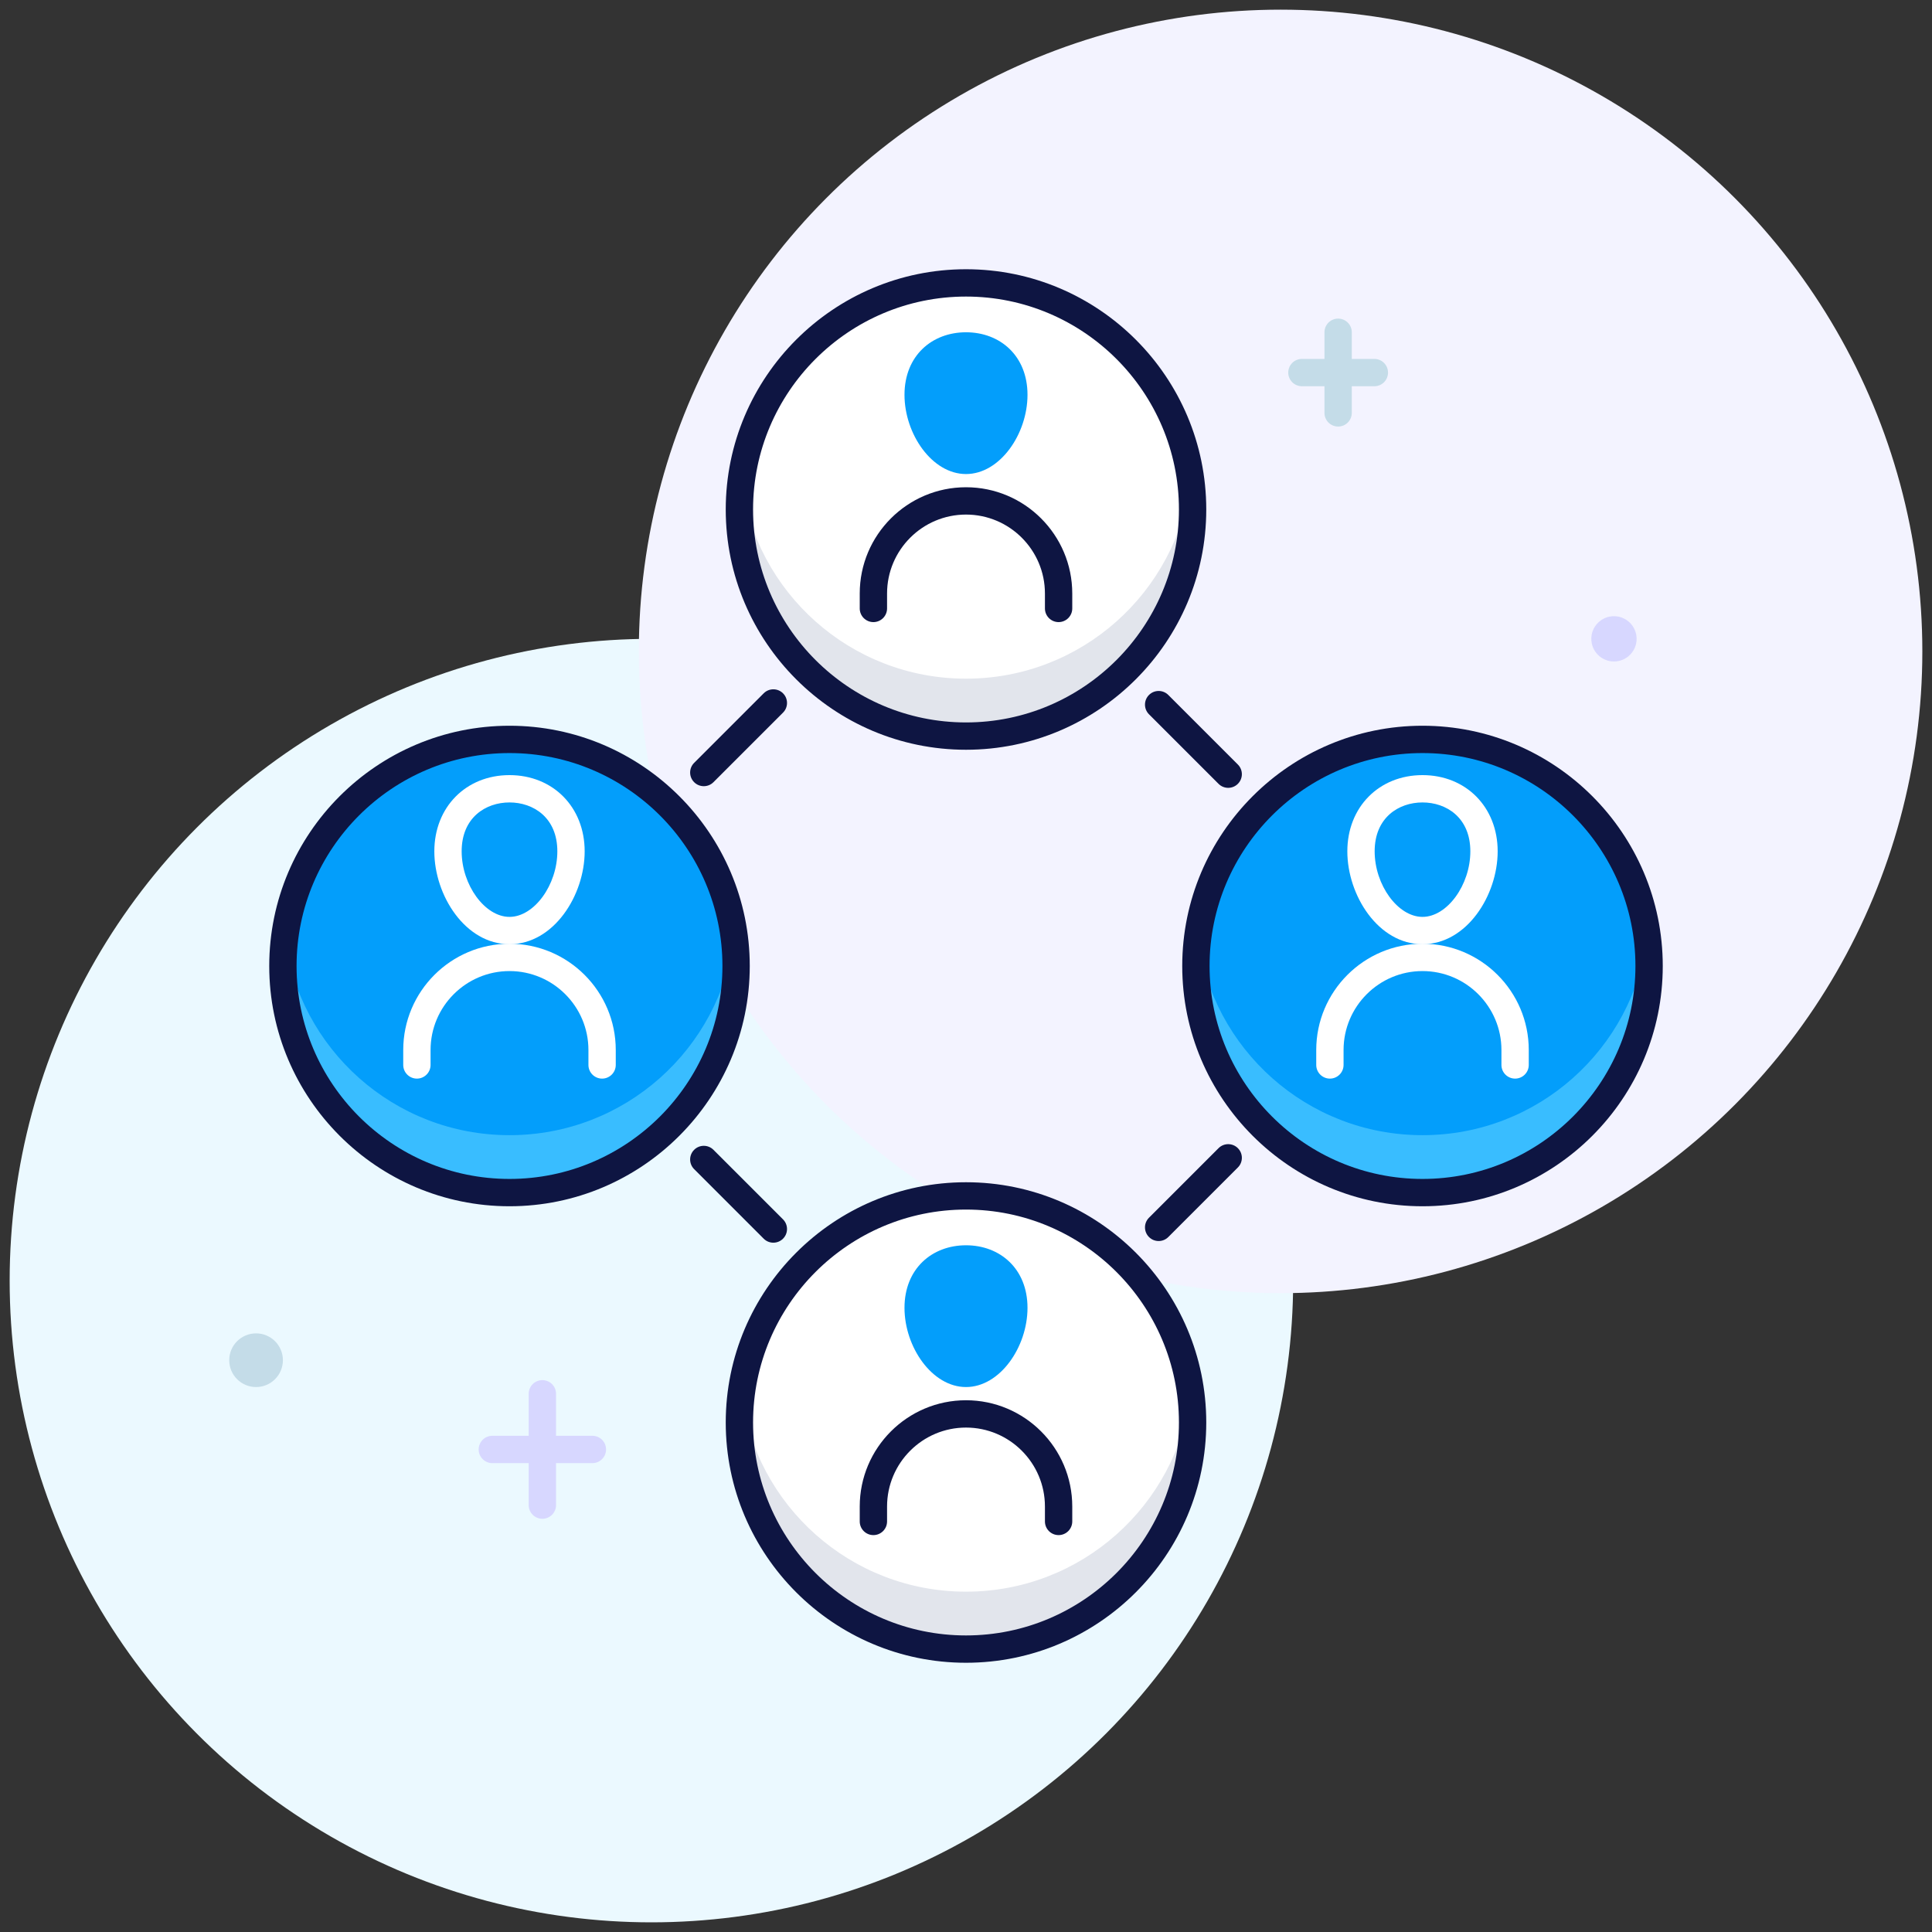 <?xml version="1.0" encoding="utf-8"?>
<!-- Generator: Adobe Illustrator 22.0.0, SVG Export Plug-In . SVG Version: 6.00 Build 0)  -->
<svg version="1.2" baseProfile="tiny" id="Layer_1" xmlns="http://www.w3.org/2000/svg" xmlns:xlink="http://www.w3.org/1999/xlink"
	 x="0px" y="0px" viewBox="0 0 500 500" xml:space="preserve">
<rect x="0" y="0" width="500" height="500" fill="#333333" stroke="none"/>
<g>
	<g>
		<circle fill="#EBF9FF" cx="168.585" cy="331.415" r="166.085"/>
	</g>
	<g>
		<circle fill="#F3F3FF" cx="331.415" cy="168.585" r="166.085"/>
	</g>
	<g>
		<circle fill="#C4DCE8" cx="66.269" cy="352.021" r="6.946"/>
	</g>
	<g>
		<circle fill="#D7D7FF" cx="417.693" cy="165.331" r="5.86"/>
	</g>
	<path fill="#D7D7FF" d="M153.314,371.583h-9.413v-10.872c0-1.953-1.583-3.536-3.536-3.536
		s-3.536,1.583-3.536,3.536v10.872h-9.413c-1.953,0-3.536,1.583-3.536,3.536
		s1.583,3.536,3.536,3.536h9.413v10.872c0,1.953,1.583,3.536,3.536,3.536
		s3.536-1.583,3.536-3.536v-10.872h9.413c1.953,0,3.536-1.583,3.536-3.536
		S155.267,371.583,153.314,371.583z"/>
	<path fill="#C4DCE8" d="M355.681,92.887h-5.838v-6.895c0-1.953-1.583-3.536-3.536-3.536
		s-3.536,1.583-3.536,3.536v6.895h-5.838c-1.953,0-3.536,1.583-3.536,3.536
		s1.583,3.536,3.536,3.536h5.838v6.895c0,1.953,1.583,3.536,3.536,3.536
		s3.536-1.583,3.536-3.536v-6.895h5.838c1.953,0,3.536-1.583,3.536-3.536
		S357.634,92.887,355.681,92.887z"/>
	<g>
		<g>
			<g>
				<circle fill="#FFFFFF" cx="250" cy="131.858" r="58.644"/>
			</g>
			<g>
				<circle fill="#FFFFFF" cx="250" cy="368.142" r="58.644"/>
			</g>
			<g>
				<g>
					<path fill="#039EFB" d="M265.917,102.179c0,10.132-7.126,20.504-15.917,20.504
						c-8.791,0-15.917-10.372-15.917-20.504S241.209,85.992,250,85.992
						C258.791,85.992,265.917,92.047,265.917,102.179z"/>
				</g>
				<g>
					<path fill="#0E1542" d="M273.964,161c-1.953,0-3.536-1.583-3.536-3.536v-3.865
						c0-11.265-9.164-20.429-20.428-20.429c-11.265,0-20.429,9.164-20.429,20.429v3.865
						c0,1.953-1.583,3.536-3.536,3.536c-1.953,0-3.536-1.583-3.536-3.536v-3.865
						c0-15.164,12.337-27.5,27.501-27.5c15.164,0,27.5,12.337,27.5,27.5
						v3.865C277.5,159.416,275.917,161,273.964,161z"/>
				</g>
			</g>
			<g>
				<path fill="#E2E5EC" d="M250,175.639c-29.868,0-54.504-22.336-58.158-51.212
					c-0.308,2.436-0.485,4.912-0.485,7.432c0,32.388,26.255,58.644,58.643,58.644
					s58.644-26.256,58.644-58.644c0-2.519-0.177-4.996-0.485-7.432
					C304.504,153.303,279.869,175.639,250,175.639z"/>
			</g>
			<g>
				<g>
					<path fill="#E2E5EC" d="M250,411.923c-29.868,0-54.504-22.336-58.158-51.212
						c-0.308,2.436-0.485,4.912-0.485,7.432c0,32.388,26.255,58.644,58.643,58.644
						s58.644-26.256,58.644-58.644c0-2.519-0.177-4.996-0.485-7.432
						C304.504,389.587,279.869,411.923,250,411.923z"/>
				</g>
				<g>
					<g>
						<path fill="#039EFB" d="M265.917,338.463c0,10.132-7.126,20.504-15.917,20.504
							s-15.917-10.372-15.917-20.504s7.126-16.187,15.917-16.187
							S265.917,328.331,265.917,338.463z"/>
					</g>
					<g>
						<path fill="#0E1542" d="M273.964,397.284c-1.953,0-3.536-1.583-3.536-3.536v-3.865
							c0-11.265-9.164-20.429-20.428-20.429c-11.265,0-20.429,9.164-20.429,20.429
							v3.865c0,1.953-1.583,3.536-3.536,3.536c-1.953,0-3.536-1.583-3.536-3.536
							v-3.865c0-15.164,12.336-27.5,27.5-27.5
							c15.164,0,27.501,12.337,27.501,27.5v3.865
							C277.5,395.701,275.917,397.284,273.964,397.284z"/>
					</g>
				</g>
			</g>
			<g>
				<path fill="#0E1542" d="M250,194.037c-34.285,0-62.179-27.893-62.179-62.18
					c0-34.286,27.893-62.179,62.179-62.179c34.286,0,62.18,27.893,62.18,62.179
					C312.179,166.144,284.286,194.037,250,194.037z M250,76.75
					c-30.386,0-55.107,24.721-55.107,55.108c0,30.387,24.721,55.108,55.107,55.108
					s55.108-24.721,55.108-55.108C305.108,101.471,280.386,76.75,250,76.75z"/>
			</g>
			<g>
				<path fill="#0E1542" d="M250,430.322c-34.285,0-62.179-27.893-62.179-62.18
					c0-34.286,27.893-62.179,62.179-62.179c34.286,0,62.18,27.893,62.18,62.179
					C312.179,402.428,284.286,430.322,250,430.322z M250,313.034
					c-30.386,0-55.107,24.721-55.107,55.108c0,30.387,24.721,55.108,55.107,55.108
					s55.108-24.721,55.108-55.108C305.108,337.756,280.386,313.034,250,313.034z"/>
			</g>
		</g>
		<g>
			<g>
				<circle fill="#039EFB" cx="131.858" cy="250" r="58.644"/>
			</g>
			<g>
				<g>
					<path fill="#39BDFF" d="M131.858,293.781c-29.868,0-54.504-22.336-58.158-51.212
						c-0.308,2.436-0.485,4.912-0.485,7.432c0,32.388,26.255,58.644,58.643,58.644
						s58.644-26.256,58.644-58.644c0-2.519-0.177-4.996-0.485-7.432
						C186.362,271.445,161.727,293.781,131.858,293.781z"/>
				</g>
				<g>
					<g>
						<path fill="#FFFFFF" d="M131.858,244.361c-11.463,0-19.453-12.669-19.453-24.039
							c0-11.428,8.181-19.723,19.453-19.723c11.272,0,19.453,8.294,19.453,19.723
							C151.311,231.691,143.322,244.361,131.858,244.361z M131.858,207.67
							c-6.163,0-12.381,3.912-12.381,12.651c0,8.722,6.017,16.968,12.381,16.968
							s12.382-8.246,12.382-16.968C144.24,211.582,138.021,207.67,131.858,207.67z"/>
					</g>
					<g>
						<path fill="#FFFFFF" d="M155.823,279.142c-1.953,0-3.536-1.583-3.536-3.536v-3.865
							c0-11.265-9.165-20.429-20.429-20.429s-20.428,9.164-20.428,20.429v3.865
							c0,1.953-1.583,3.536-3.536,3.536c-1.953,0-3.536-1.583-3.536-3.536v-3.865
							c0-15.164,12.336-27.5,27.5-27.5s27.501,12.337,27.501,27.5v3.865
							C159.358,277.559,157.775,279.142,155.823,279.142z"/>
					</g>
				</g>
			</g>
			<g>
				<path fill="#0E1542" d="M131.858,312.179c-34.285,0-62.179-27.893-62.179-62.179
					c0-34.286,27.893-62.18,62.179-62.18c34.286,0,62.18,27.893,62.18,62.18
					C194.037,284.286,166.144,312.179,131.858,312.179z M131.858,194.892
					c-30.386,0-55.107,24.721-55.107,55.108c0,30.386,24.721,55.108,55.107,55.108
					s55.108-24.721,55.108-55.108C186.966,219.613,162.244,194.892,131.858,194.892z"/>
			</g>
			<g>
				<g>
					<circle fill="#039EFB" cx="368.142" cy="250" r="58.644"/>
				</g>
				<g>
					<g>
						<path fill="#39BDFF" d="M368.142,293.781c-29.868,0-54.504-22.336-58.158-51.212
							c-0.308,2.436-0.485,4.912-0.485,7.432c0,32.388,26.255,58.644,58.643,58.644
							s58.644-26.256,58.644-58.644c0-2.519-0.177-4.996-0.485-7.432
							C422.646,271.445,398.011,293.781,368.142,293.781z"/>
					</g>
					<g>
						<g>
							<path fill="#FFFFFF" d="M368.142,244.361c-11.464,0-19.453-12.669-19.453-24.039
								c0-11.428,8.181-19.723,19.453-19.723c11.271,0,19.453,8.294,19.453,19.723
								C387.595,231.691,379.606,244.361,368.142,244.361z M368.142,207.67
								c-6.163,0-12.382,3.912-12.382,12.651c0,8.722,6.018,16.968,12.382,16.968
								s12.381-8.246,12.381-16.968C380.523,211.582,374.305,207.67,368.142,207.67z"/>
						</g>
						<g>
							<path fill="#FFFFFF" d="M392.106,279.142c-1.953,0-3.536-1.583-3.536-3.536v-3.865
								c0-11.265-9.164-20.429-20.428-20.429s-20.429,9.164-20.429,20.429v3.865
								c0,1.953-1.583,3.536-3.536,3.536c-1.953,0-3.536-1.583-3.536-3.536v-3.865
								c0-15.164,12.337-27.5,27.501-27.5s27.5,12.337,27.5,27.5v3.865
								C395.642,277.559,394.059,279.142,392.106,279.142z"/>
						</g>
					</g>
				</g>
				<g>
					<path fill="#0E1542" d="M368.142,312.179c-34.286,0-62.18-27.893-62.18-62.179
						c0-34.286,27.893-62.18,62.18-62.18c34.285,0,62.179,27.893,62.179,62.18
						C430.321,284.286,402.428,312.179,368.142,312.179z M368.142,194.892
						c-30.386,0-55.108,24.721-55.108,55.108c0,30.386,24.722,55.108,55.108,55.108
						c30.386,0,55.107-24.721,55.107-55.108
						C423.25,219.613,398.529,194.892,368.142,194.892z"/>
				</g>
			</g>
		</g>
		<g>
			<g>
				<path fill="#0E1542" d="M182.142,203.465c-0.905,0-1.81-0.345-2.5-1.036
					c-1.381-1.381-1.381-3.62,0-5l18.001-18.001
					c1.38-1.38,3.62-1.38,5,0c1.381,1.381,1.381,3.62,0,5
					l-18.001,18.001C183.952,203.12,183.047,203.465,182.142,203.465z"/>
			</g>
			<g>
				<path fill="#0E1542" d="M299.857,321.18c-0.905,0-1.81-0.345-2.5-1.036
					c-1.381-1.381-1.381-3.62,0-5l18.001-18.001
					c1.38-1.38,3.62-1.38,5,0c1.381,1.381,1.381,3.62,0,5
					l-18.001,18.001C301.667,320.835,300.761,321.18,299.857,321.18z"/>
			</g>
			<g>
				<path fill="#0E1542" d="M200.143,321.607c-0.905,0-1.81-0.345-2.5-1.035l-18.001-18.001
					c-1.381-1.381-1.381-3.62,0-5c1.38-1.38,3.62-1.38,5,0
					l18.001,18.001c1.381,1.381,1.381,3.62,0,5
					C201.953,321.262,201.048,321.607,200.143,321.607z"/>
			</g>
			<g>
				<path fill="#0E1542" d="M317.858,203.893c-0.905,0-1.81-0.345-2.5-1.036l-18.001-18.001
					c-1.381-1.381-1.381-3.62,0-5c1.38-1.38,3.62-1.38,5,0
					l18.001,18.001c1.381,1.381,1.381,3.62,0,5
					C319.668,203.547,318.762,203.893,317.858,203.893z"/>
			</g>
		</g>
	</g>
</g>
</svg>
